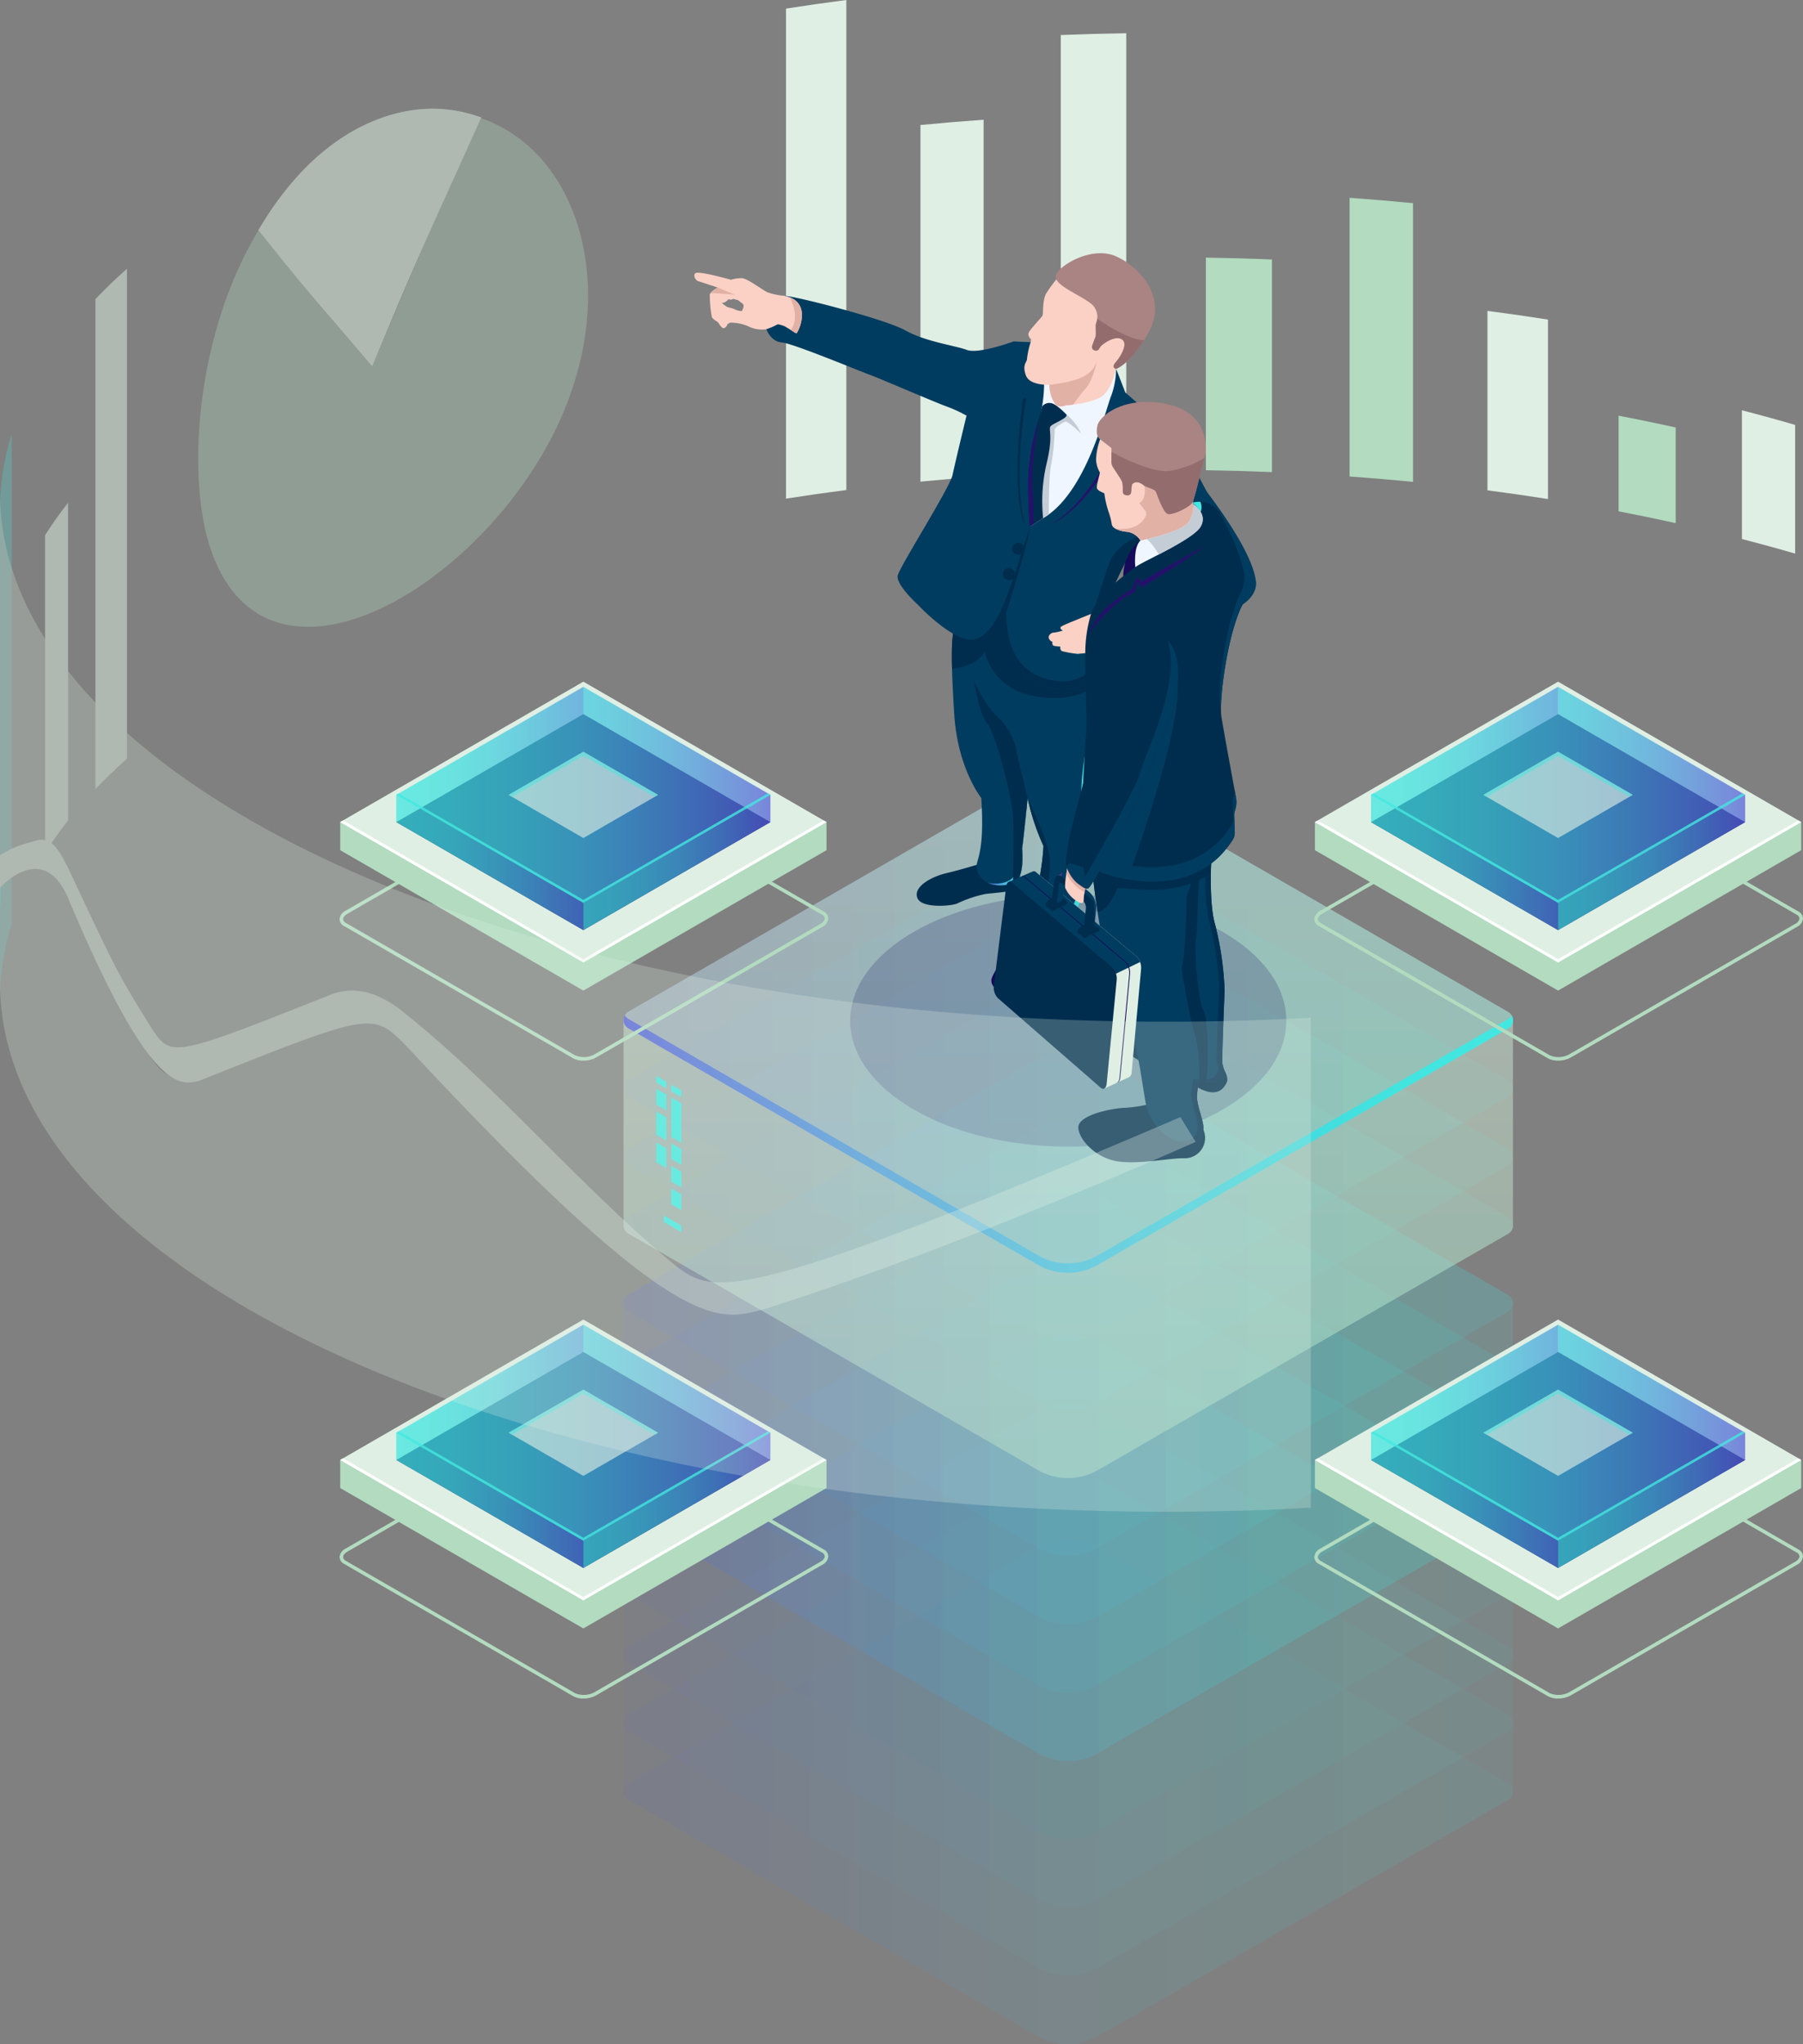 <svg xmlns="http://www.w3.org/2000/svg" xmlns:xlink="http://www.w3.org/1999/xlink" width="432" height="489.764" viewBox="0 0 432 489.764"><rect x="0" y="0" width="432" height="489.764" fill="#808080" stroke="none"/><defs><style>.a,.ad,.ai{fill:#e0efe4;}.ag,.b,.z{fill:#b2dbbf;}.ac,.ae,.c,.g{opacity:0.5;}.d,.f{opacity:0.11;}.e,.f{fill:url(#a);}.g{fill:url(#o);}.ae,.af,.ah,.h{fill:#42e8e0;}.i{fill:#180d5b;opacity:0.2;}.j{fill:#160a5b;}.k{fill:#002d4e;}.l{fill:#003c5f;}.m{fill:url(#r);}.n{fill:#fcd1c5;}.o{fill:#f0f6ff;}.p{fill:#aa8383;}.q{fill:#c4ccd6;}.r{fill:#24126a;}.s{fill:#e2b1a6;}.t{fill:#4846a5;}.u{fill:#1b2b3a;}.v{fill:#936d6d;}.w{fill:#002f51;}.x{fill:url(#t);}.y{fill:#453c9e;}.z{mix-blend-mode:lighten;isolation:isolate;}.aa{fill:#fff;}.ab{fill:#0f054c;}.ac{fill:url(#u);}.ad{opacity:0.62;}.af{opacity:0.8;}.ag{opacity:0.64;}.ah,.ai{opacity:0.502;}</style><linearGradient id="a" y1="0.5" x2="1" y2="0.5" gradientUnits="objectBoundingBox"><stop offset="0" stop-color="#5761d7"/><stop offset="0.073" stop-color="#5471d8"/><stop offset="0.279" stop-color="#4d9bda"/><stop offset="0.48" stop-color="#48bddd"/><stop offset="0.672" stop-color="#44d4de"/><stop offset="0.849" stop-color="#42e3df"/><stop offset="1" stop-color="#42e8e0"/></linearGradient><linearGradient id="o" x1="0.5" x2="0.5" y2="1" gradientUnits="objectBoundingBox"><stop offset="0" stop-color="#e0efe4"/><stop offset="1" stop-color="#b2dbbf"/></linearGradient><linearGradient id="r" x1="0" y1="0.5" x2="1" y2="0.5" xlink:href="#a"/><linearGradient id="t" x1="-1.173" y1="38.609" x2="-0.216" y2="38.609" xlink:href="#a"/><linearGradient id="u" y1="0.5" x2="1" y2="0.5" gradientUnits="objectBoundingBox"><stop offset="0" stop-color="#42e8e0"/><stop offset="0.151" stop-color="#42e3df"/><stop offset="0.328" stop-color="#44d4de"/><stop offset="0.52" stop-color="#48bddd"/><stop offset="0.721" stop-color="#4d9bda"/><stop offset="0.927" stop-color="#5471d8"/><stop offset="1" stop-color="#5761d7"/></linearGradient></defs><g transform="translate(-274.63 -109.065)"><g transform="translate(462.957 109.065)"><path class="a" d="M526.34,168.349q6.489,1.676,12.754,3.507v30.831q-6.263-1.828-12.754-3.507V168.349Z" transform="translate(-297.303 -70.049)"/><path class="b" d="M508.517,169.127q6.942,1.331,13.685,2.82v22.92q-6.743-1.492-13.685-2.822V169.127Z" transform="translate(-309.032 -69.537)"/><path class="a" d="M489.571,153.986q7.335.955,14.5,2.083v42.995q-7.163-1.129-14.5-2.083V153.986Z" transform="translate(-321.501 -79.502)"/><path class="b" d="M469.65,137.645q7.675.55,15.2,1.29v66.771q-7.529-.739-15.2-1.292V137.645Z" transform="translate(-334.611 -90.256)"/><path class="b" d="M448.881,146.289q7.976.122,15.833.446v50.941q-7.854-.321-15.833-.446V146.289Z" transform="translate(-348.28 -84.567)"/><path class="a" d="M427.914,114.3q7.787-.316,15.689-.434V218.561q-7.9.117-15.689.434V114.3Z" transform="translate(-362.079 -105.904)"/><path class="a" d="M407.636,127.637q7.494-.729,15.129-1.273V211.8q-7.633.545-15.129,1.273V127.637Z" transform="translate(-375.424 -97.68)"/><path class="a" d="M388.209,111.128q7.143-1.117,14.457-2.063v117.4q-7.312.945-14.457,2.063v-117.4Z" transform="translate(-388.209 -109.065)"/></g><g transform="translate(355.995 169.739)"><g transform="translate(68.033 123.475)"><g class="c" transform="translate(0 135.636)"><g class="d" transform="translate(0.002 49.181)"><path class="e" d="M479.522,333.774a16.343,16.343,0,0,0-16.327-.007l-97.313,56.054a2.3,2.3,0,0,0,0,3.979l98.124,56.653a14.411,14.411,0,0,0,14.409,0l98.275-56.6a2.3,2.3,0,0,0,0-3.98Z" transform="translate(-364.732 -331.586)"/></g><g class="d" transform="translate(0.002 32.788)"><path class="e" d="M479.522,323.889a16.34,16.34,0,0,0-16.327-.008l-97.313,56.054a2.3,2.3,0,0,0,0,3.979l98.124,56.653a14.411,14.411,0,0,0,14.409,0l98.275-56.6a2.3,2.3,0,0,0,0-3.98Z" transform="translate(-364.732 -321.699)"/></g><g class="d" transform="translate(0.002 16.394)"><path class="e" d="M479.522,314a16.339,16.339,0,0,0-16.327-.008l-97.313,56.054a2.3,2.3,0,0,0,0,3.979l98.124,56.653a14.412,14.412,0,0,0,14.409,0l98.275-56.6a2.3,2.3,0,0,0,0-3.981Z" transform="translate(-364.732 -311.812)"/></g><g class="d" transform="translate(0.002)"><path class="e" d="M479.522,304.115a16.339,16.339,0,0,0-16.327-.008l-97.313,56.054a2.3,2.3,0,0,0,0,3.981l98.124,56.651a14.411,14.411,0,0,0,14.409,0l98.275-56.6a2.3,2.3,0,0,0,0-3.981Z" transform="translate(-364.732 -301.925)"/></g><path class="f" d="M576.689,360.214l-97.167-56.1a16.339,16.339,0,0,0-16.327-.008l-97.313,56.054a2.276,2.276,0,0,0-1.151,1.99v49.181a2.274,2.274,0,0,0,1.151,1.99l98.124,56.653a14.412,14.412,0,0,0,14.409,0l98.275-56.6a2.274,2.274,0,0,0,1.149-1.99v-49.18h0A2.278,2.278,0,0,0,576.689,360.214Z" transform="translate(-364.731 -301.925)"/></g><g transform="translate(0 67.818)"><g class="d" transform="translate(0.002 49.18)"><path class="e" d="M479.522,292.875a16.339,16.339,0,0,0-16.327-.008l-97.313,56.054a2.3,2.3,0,0,0,0,3.981l98.124,56.651a14.4,14.4,0,0,0,14.409,0l98.275-56.6a2.3,2.3,0,0,0,0-3.981Z" transform="translate(-364.732 -290.685)"/></g><g class="d" transform="translate(0.002 32.787)"><path class="e" d="M479.522,282.988a16.343,16.343,0,0,0-16.327-.008l-97.313,56.054a2.3,2.3,0,0,0,0,3.981l98.124,56.651a14.4,14.4,0,0,0,14.409,0l98.275-56.6a2.3,2.3,0,0,0,0-3.979Z" transform="translate(-364.732 -280.799)"/></g><g class="d" transform="translate(0.002 16.394)"><path class="e" d="M479.522,273.1a16.344,16.344,0,0,0-16.327-.007l-97.313,56.054a2.3,2.3,0,0,0,0,3.98l98.124,56.653a14.412,14.412,0,0,0,14.409,0l98.275-56.6a2.3,2.3,0,0,0,0-3.98Z" transform="translate(-364.732 -270.912)"/></g><g class="d" transform="translate(0.002)"><path class="e" d="M479.522,263.214a16.344,16.344,0,0,0-16.327-.007l-97.313,56.054a2.3,2.3,0,0,0,0,3.979l98.124,56.653a14.412,14.412,0,0,0,14.409,0l98.275-56.6a2.3,2.3,0,0,0,0-3.98Z" transform="translate(-364.732 -261.025)"/></g><path class="f" d="M576.689,319.314l-97.167-56.1a16.344,16.344,0,0,0-16.327-.007l-97.313,56.054a2.272,2.272,0,0,0-1.151,1.99v49.18a2.277,2.277,0,0,0,1.151,1.991l98.124,56.651a14.4,14.4,0,0,0,14.409,0l98.275-56.6a2.278,2.278,0,0,0,1.149-1.99V321.3h0A2.274,2.274,0,0,0,576.689,319.314Z" transform="translate(-364.731 -261.025)"/></g><g class="d" transform="translate(0.002 49.181)"><path class="e" d="M479.522,251.975a16.339,16.339,0,0,0-16.327-.008l-97.313,56.054a2.3,2.3,0,0,0,0,3.979l98.124,56.653a14.412,14.412,0,0,0,14.409,0l98.275-56.6a2.3,2.3,0,0,0,0-3.979Z" transform="translate(-364.732 -249.785)"/></g><g class="d" transform="translate(0.002 32.788)"><path class="e" d="M479.522,242.088a16.34,16.34,0,0,0-16.327-.008l-97.313,56.054a2.3,2.3,0,0,0,0,3.98l98.124,56.653a14.412,14.412,0,0,0,14.409,0l98.275-56.6a2.3,2.3,0,0,0,0-3.98Z" transform="translate(-364.732 -239.898)"/></g><g class="d" transform="translate(0.002 16.394)"><path class="e" d="M479.522,232.2a16.34,16.34,0,0,0-16.327-.008l-97.313,56.054a2.3,2.3,0,0,0,0,3.979l98.124,56.653a14.4,14.4,0,0,0,14.409,0l98.275-56.6a2.3,2.3,0,0,0,0-3.981Z" transform="translate(-364.732 -230.011)"/></g><g class="d" transform="translate(0.002)"><path class="e" d="M479.522,222.314a16.34,16.34,0,0,0-16.327-.008L365.881,278.36a2.3,2.3,0,0,0,0,3.981l98.124,56.651a14.4,14.4,0,0,0,14.409,0l98.275-56.6a2.3,2.3,0,0,0,0-3.981Z" transform="translate(-364.732 -220.124)"/></g><path class="g" d="M576.689,278.413l-97.167-56.1a16.34,16.34,0,0,0-16.327-.008L365.882,278.36a2.277,2.277,0,0,0-1.151,1.991v49.18a2.274,2.274,0,0,0,1.151,1.99l98.124,56.653a14.412,14.412,0,0,0,14.409,0l98.275-56.6a2.274,2.274,0,0,0,1.149-1.99V280.4h0A2.279,2.279,0,0,0,576.689,278.413Z" transform="translate(-364.731 -220.124)"/><g class="d" transform="translate(0.002)"><path class="e" d="M479.522,222.314a16.34,16.34,0,0,0-16.327-.008L365.881,278.36a2.3,2.3,0,0,0,0,3.981l98.124,56.651a14.4,14.4,0,0,0,14.409,0l98.275-56.6a2.3,2.3,0,0,0,0-3.981Z" transform="translate(-364.732 -220.124)"/></g><path class="e" d="M576.689,256.674l-98.275,56.6a14.412,14.412,0,0,1-14.409,0l-98.126-56.653a2.3,2.3,0,0,1-.852-.857,2.3,2.3,0,0,0,.852,3.122L464,315.537a14.4,14.4,0,0,0,14.409,0l98.275-56.6a2.3,2.3,0,0,0,.852-3.122A2.259,2.259,0,0,1,576.689,256.674Z" transform="translate(-364.73 -196.669)"/><g transform="translate(7.836 73.625)"><path class="h" d="M371.632,267.4l2.418,1.4v-1.62l-2.418-1.4Z" transform="translate(-368.025 -263.701)"/><path class="h" d="M371.632,277.134l2.418,1.4v-9.484l-2.418-1.4Z" transform="translate(-368.025 -262.471)"/><path class="h" d="M371.632,278.026l2.418,1.4v-3.765l-2.418-1.4Z" transform="translate(-368.025 -258.121)"/><path class="h" d="M371.632,281.3l2.418,1.4v-3.765l-2.418-1.4Z" transform="translate(-368.025 -255.965)"/><path class="h" d="M369.457,270.16l2.419,1.4v-3.765l-2.419-1.4Z" transform="translate(-369.457 -263.298)"/><path class="h" d="M369.457,275.2l2.419,1.4v-5.528l-2.419-1.4Z" transform="translate(-369.457 -261.141)"/><path class="h" d="M369.457,278.883l2.419,1.4v-4.742l-2.419-1.4Z" transform="translate(-369.457 -258.2)"/><path class="h" d="M371.632,284.579l2.418,1.4v-3.765l-2.418-1.4Z" transform="translate(-368.025 -253.808)"/><path class="h" d="M369.457,266.147l2.419,1.4v-1.62l-2.419-1.4Z" transform="translate(-369.457 -264.527)"/><path class="h" d="M370.545,286.261l4.221,2.437v-1.573l-4.221-2.437Z" transform="translate(-368.741 -251.259)"/></g></g><ellipse class="i" cx="52.245" cy="30.164" rx="52.245" ry="30.164" transform="translate(122.342 153.711)"/><g transform="translate(85.002)"><path class="j" d="M436.575,241.56l.1.469.143-.313s.713,2.434.1,3.648a28.894,28.894,0,0,1-2.809,4.419c-1.292,1.7-3.359,5.236-3.9,5.916a13.335,13.335,0,0,1-7.644,3.726c-3.945.41-4.951-1.849-4.624-3.073s2.449-4.462,4.76-7.1a35.3,35.3,0,0,0,4.081-6.039Z" transform="translate(-346.72 -82.542)"/><path class="k" d="M431.819,235.934a18.168,18.168,0,0,1-.143,3.572c-.265,1.04-6.059,1.366-8.12,1.632a29.772,29.772,0,0,0-6.773,2.285c-1.123.551-8.65,1.346-9.569-1.428s3.776-5.1,6.957-5.835,8.385-2.326,8.385-2.326Z" transform="translate(-353.818 -87.627)"/><path class="l" d="M448.577,212.822a70.866,70.866,0,0,1-2.162,16.893,66.434,66.434,0,0,0-2.081,16.647s2.474,11.086.3,18.647-4.026,9.685-4.026,9.685-4.353,5.767-10.065.6c0,0,3.21-10.391,3.591-18.662a55.988,55.988,0,0,1-3.809-11.5s-.816,8.616-1.306,12.1c0,0,.491,5.115-.871,7.181s-7.508,2.666-9.466-.924,1.633-1.834.544-18.354c0,0-5.657-7.054-6.473-20.03s-.734-18.117,0-20.645,13.273-11.643,13.273-11.643l7.074,9.032Z" transform="translate(-350.48 -114.622)"/><g transform="translate(70.305 78.193)"><path class="m" d="M426.592,227.733a35.686,35.686,0,0,1-.872-3.615s-.816,8.616-1.307,12.1c0,0,.491,5.115-.871,7.181-.874,1.331-3.729,2.044-6.176,1.434,2.62,1.257,6.341.534,7.362-1.02,1.361-2.066.871-7.181.871-7.181C425.9,234.524,426.31,230.551,426.592,227.733Z" transform="translate(-417.366 -172.214)"/><path class="e" d="M443.295,212.822l-15.479-10.977-7.072-9.03s-.2.144-.547.4l6.433,8.214,15.478,10.977a70.866,70.866,0,0,1-2.162,16.893,66.436,66.436,0,0,0-2.081,16.647s2.476,11.086.3,18.647-4.026,9.685-4.026,9.685-2.675,3.514-6.574,2.567c4.537,2.1,7.76-2.152,7.76-2.152s1.851-2.122,4.026-9.685-.3-18.647-.3-18.647a66.434,66.434,0,0,1,2.081-16.647A70.866,70.866,0,0,0,443.295,212.822Z" transform="translate(-415.503 -192.815)"/></g><path class="k" d="M418.56,217.633c-2.041-2.447-3.187-10.119-3.187-10.119s3.187,6.448,5.472,8.324a15.492,15.492,0,0,1,4.651,8.08c.408,2.447,2.721,11.542,2.721,11.542s-.816,8.616-1.307,12.1c0,0,.491,5.115-.87,7.181a3.177,3.177,0,0,1-1.34,1.046c0-.1.345-11.4,0-16.2C424.353,234.772,420.6,220.083,418.56,217.633Z" transform="translate(-348.372 -104.948)"/><path class="l" d="M451.438,173.32s5.4,10.564,5.948,11.38,10.663,13.709,11.643,21.163c0,0,.761,2.883-2.721,5.44s-21.055,13.711-22.143,13.873-7.453-2.938-7.725-9.9c0,0,13.764-6.42,16.757-9.63,0,0-5.359-9-7.984-11.657a6.121,6.121,0,0,1-1.255-3.326,18.108,18.108,0,0,1,5.875-15.878Z" transform="translate(-334.508 -127.452)"/><path class="l" d="M444.624,162.731s-8.365,3.1-11.22,2.04-9.876-1.958-14.689-4.651-25.843-8.12-28.957-8.31c0,0-.055.123.463.34a3.92,3.92,0,0,1,3.263,2.857,7.764,7.764,0,0,1-1.06,5.59c-.355.2-.559-.667-2.572-1.59a7.834,7.834,0,0,0-3.25-.871l-.761.965-.463.706s.992,2.966,3.686,3.17,19.993,7.427,21.081,7.752,15.614,6.589,18.334,7.566a31.753,31.753,0,0,1,4.842,2.227s8.488-5.658,8.76-5.658S444.624,162.731,444.624,162.731Z" transform="translate(-368.112 -141.609)"/><path class="n" d="M375.84,150.485c.355.081,4.734,1.55,4.734,1.55s-1.741.9-1.905,1.686a27.244,27.244,0,0,0,.517,5.5,6.245,6.245,0,0,0,1.333,1.033c.272.164.952,1.688,1.579,1.5a1.438,1.438,0,0,0,.816-.98s.489-.245.638-.34a11.008,11.008,0,0,1,4.313.857,7.088,7.088,0,0,0,4.366.72,19,19,0,0,0,2.706-1.182,6.762,6.762,0,0,1,1.673.476c.6.313,2.5,1.592,2.787,1.7s4.19-7.548-2.787-8.99a17.02,17.02,0,0,1-4.149-.857c-1.252-.6-4.787-3.318-6.094-3.373a8.609,8.609,0,0,0-2.638.381s-7.889-2.258-8.541-1.55S375.487,150.4,375.84,150.485Zm5.709,5.25a2.179,2.179,0,0,0,1.592-.955,1.077,1.077,0,0,0,1.214-.093c0,.143,1.081.348,1.081.348s.491.408,1.1.856-.2,1.776-.2,1.776a4,4,0,0,1-1.867-.521,11.193,11.193,0,0,0-1.5-.4A9.109,9.109,0,0,1,381.549,155.734Z" transform="translate(-374.965 -143.806)"/><path class="k" d="M412.752,204.458c.735-2.53,13.273-11.643,13.273-11.643l3.513,4.485,3.016,11.728,16.017,4.984v0c0,.013-.851,8.015-13.895,7.092S420.1,210.061,420.1,210.061s-1.449,3.324-7.878,4.192C412.07,208.89,412.271,206.115,412.752,204.458Z" transform="translate(-350.48 -114.622)"/><path class="l" d="M456.7,164.979l2.2,5.659s10.617,9.186,13.665,12.5c0,0-5.246,10.06-6.225,20.668a66.33,66.33,0,0,0-6.326,5.78c-1.467,1.824-5.182,10.255-6.364,13.031s2.121,11.139,2.121,11.139S451.26,242.1,444,241.826s-12.214-4.706-13.139-12.6-.653-9.03-.653-9.03-3.265,9.683-8.216,9.683-12.811-8.4-12.811-8.4-5.306-4.815-4.815-6.992,12.486-21,13.139-24.1,3.344-14.2,3.344-14.2l11.3-17.79,6.893.327Z" transform="translate(-355.639 -137.274)"/><g transform="translate(75.102 90.934)"><path class="k" d="M433.214,212.126c-6.949-.262-11.739-4.367-12.955-11.627.038.332.075.663.118,1.023.925,7.889,5.875,12.323,13.139,12.6s11.778-8.065,11.778-8.065-.24-.612-.565-1.545C443.68,206.216,439.47,212.359,433.214,212.126Z" transform="translate(-420.259 -200.499)"/></g><path class="o" d="M444.1,162.366a19.536,19.536,0,0,1-1.278,6.719c-1.333,3.346-5.686,22.2-15.56,28.644l-3.8,2.408v-12s.068-7.385,1.756-12.063a34.7,34.7,0,0,0,1.632-10.391s2.767-.763,2.771-.708S444.1,162.366,444.1,162.366Z" transform="translate(-343.043 -134.661)"/><path class="n" d="M432.475,181.252s-1.756.713-2.51-.429a8.356,8.356,0,0,1-1.326-4.508s-4.671.232-5.6-2.217.081-3.087.231-3.848a19.269,19.269,0,0,1,.912-4.217l.068-.625s-.952-.817-.517-1.673,2.988-3.523,3.248-3.971-.065-3.756.929-5.4a39.958,39.958,0,0,1,2.91-3.931s9.955-7.767,17.79,0-3.971,22.061-3.971,22.061-.945,4.618-3.23,6.453S432.475,181.252,432.475,181.252Z" transform="translate(-343.579 -144.787)"/><path class="p" d="M436.774,163.21a2.465,2.465,0,0,1,.124-.844,4.119,4.119,0,0,0-1.6-4.89c-2.991-2.175-8.269-4.134-8.107-6.311s8.488-7.563,14.635-4.678,11.915,10.173,7.727,17.9-7.889,8.977-7.889,8.977-1.252-.259-.129-1.544,3.162-4.528,1.469-5.55-4.631,1.184-5.019,1.673a6.2,6.2,0,0,0-.433.648.827.827,0,0,1-1.061.332l-.144-.066a.826.826,0,0,1-.426-1.033l.736-2a2.557,2.557,0,0,0,.156-.934Z" transform="translate(-340.599 -145.657)"/><path class="q" d="M431.363,168.961a11.813,11.813,0,0,1,3.523,4.6s-2.368-2.449-3.713-2.938c0,0-2.612,1.224-2.612,2.041a53.97,53.97,0,0,1-.857,8.342c-.612,2.633-.541,11.882-.541,11.882l-1.651,1.091-.788-4.056.3-8.65,1.535-7.876s.285-2.978.408-3.142S431.363,168.961,431.363,168.961Z" transform="translate(-342.217 -130.321)"/><path class="k" d="M432.374,170.053s-2.529-2.693-3.807-2.747a2.145,2.145,0,0,0-1.99.793c-.025.156-1.227,4.369-1.227,4.369a52.747,52.747,0,0,0-2.142,15.921c.244,8.567.448,8.5.448,8.5l3.137-1.99a39.449,39.449,0,0,1,.862-13.228c1.714-7.1.2-8.161,1.02-8.9S432.769,170.923,432.374,170.053Z" transform="translate(-343.227 -131.412)"/><path class="k" d="M441.364,191.565c-1.467,1.824-5.1,10.244-6.288,13.018a4.335,4.335,0,0,0-.33,1.739l-.481.313-1.588-1.55s1.424-5.142,3.709-11.507,11.3-7.793,11.3-7.793A66.324,66.324,0,0,0,441.364,191.565Z" transform="translate(-336.984 -119.248)"/><path class="n" d="M443.2,200.439s-2.585-3.754-3.4-4.245c0,0,.191,1.061-1.278,1.714s-9.153,3.631-9.418,3.978.02.776.509.879a10.347,10.347,0,0,1-2.243.529c-.653-.013-1.524.816-1.088,1.524s.8.653.8.653-.191.789.285.965a7.242,7.242,0,0,0,1.618.2s-.23.789.408,1.1a24.073,24.073,0,0,0,3.754.652s2.434-.257,3.129-.27,3.862.761,5.208.57a40.782,40.782,0,0,0,6.243-2.033C448.18,206.4,443.2,200.439,443.2,200.439Z" transform="translate(-341.27 -112.398)"/><path class="r" d="M444.732,166.886l-.325,5.059-2.734.857,1.836,1.511s-7.412,16.851-16.878,22.182c0,0,9.03-3.21,17.573-22.033,0,0-.9-1.061-1.171-1.36l1.905-.844Z" transform="translate(-340.964 -131.686)"/><path class="k" d="M423.8,166.566s-3.358,17.191-.5,30.14c0,0-3.441-6.228-.33-30.14Z" transform="translate(-344.227 -131.897)"/><path class="s" d="M377.308,151.937a6.009,6.009,0,0,1,1.724-1.317s3.577,1.456,4.188,1.741C383.221,152.361,379.551,151.976,377.308,151.937Z" transform="translate(-373.423 -142.391)"/><path class="s" d="M390.321,160.658c-.146-.055-.716-.418-1.32-.8h0c2.374-3.2-.235-7.816-.244-7.833C394.017,154.072,390.589,160.761,390.321,160.658Z" transform="translate(-365.889 -141.467)"/><path class="s" d="M441.419,205.076a44.97,44.97,0,0,1-4.7,1.655s-1.186-4.648-.917-6.2.917-1.925.917-1.925l.174.25S441.866,204.811,441.419,205.076Z" transform="translate(-334.956 -110.813)"/><path class="t" d="M436.509,198.623a5.422,5.422,0,0,0,1.02,4.767c1.816,2.081,2.02,2.346,2.02,2.346h2.081a22.777,22.777,0,0,0,.919-3.368C442.385,202.287,436.509,198.623,436.509,198.623Z" transform="translate(-334.577 -110.799)"/><path class="r" d="M425.737,169.6h0s-2,11.789-1.55,16.114a75.415,75.415,0,0,1,.285,9l-.632.551-.184.116s-.2.068-.448-8.5a52.747,52.747,0,0,1,2.142-15.921S425.521,170.354,425.737,169.6Z" transform="translate(-343.227 -129.903)"/><g transform="translate(79.845 130.512)"><path class="k" d="M425.132,255.832a9.879,9.879,0,0,1-1.8-1.3s3.21-10.391,3.591-18.662a55.988,55.988,0,0,1-3.809-11.5c.27,1.076,3.563,6.9,5.051,12.859S425.132,255.832,425.132,255.832Z" transform="translate(-423.119 -224.368)"/></g><g transform="translate(85.026 25.775)"><path class="s" d="M433.139,161.23l0-.028Z" transform="translate(-421.706 -161.202)"/><path class="s" d="M437.677,161.219c-.058.293-.914,4.49-2.6,6.458-1.754,2.04-3.107,4.008-3.107,4.008-1.093.141-1.85.2-1.85.2s-1.756.713-2.51-.429a8.356,8.356,0,0,1-1.327-4.508s6.3-.652,8.712-2.325A6.031,6.031,0,0,0,437.677,161.219Z" transform="translate(-426.244 -161.191)"/></g><path class="u" d="M434.731,196.362s-.338.715-.4.771-.149-.549-.149-.549.282-.584.3-.584S434.731,196.362,434.731,196.362Z" transform="translate(-335.994 -112.525)"/><path class="k" d="M425.8,185.145s-4.4,14.048-5.861,17.452l.086,3.378S425.622,188.533,425.8,185.145Z" transform="translate(-345.369 -119.67)"/><path class="k" d="M420.938,188.612a1.443,1.443,0,1,0,1.827-1.065A1.5,1.5,0,0,0,420.938,188.612Z" transform="translate(-344.758 -118.127)"/><path class="k" d="M419.592,192.266a1.443,1.443,0,1,0,1.829-1.065A1.5,1.5,0,0,0,419.592,192.266Z" transform="translate(-345.643 -115.722)"/><path class="v" d="M433.207,159.607a2.558,2.558,0,0,0,.156-.934l-.035-1.681a2.465,2.465,0,0,1,.124-.844,4.717,4.717,0,0,0,.229-1.045s6.848,4.986,11.189,5.183c-3.656,5.842-6.656,6.858-6.656,6.858s-1.252-.259-.129-1.544,3.162-4.528,1.469-5.55-4.631,1.184-5.019,1.673a6.207,6.207,0,0,0-.433.648.827.827,0,0,1-1.061.332l-.144-.066a.826.826,0,0,1-.426-1.033Z" transform="translate(-337.153 -139.44)"/></g><g transform="translate(156.728 35.615)"><g transform="translate(17.315)"><path class="k" d="M447.464,268.614a35.1,35.1,0,0,1-6.084.88c-2.995.118-11.133,1.749-10.93,4.787s4.457,7.433,9.784,8.082,12.19-.885,15.673-.791a4.876,4.876,0,0,0,4.5-6.86C459.053,271.333,447.464,268.614,447.464,268.614Z" transform="translate(-427.492 -100.352)"/><path class="k" d="M461.719,268.248s1.141,1.837.582,2.961-2.051,3.931-6.924,1.217c-4.848-2.7-14.212-6.561-14.212-6.561s-5.367-2.855-5.074-6.226c.292-3.348,5.231-2.849,5.231-2.849Z" transform="translate(-423.785 -108.151)"/><path class="l" d="M432.471,236.369s2.069,21.885,6.467,30.181c4.47,8.43,5.7,23.872,6.636,26.82.939,2.965,3.834,7.224,8.4,8.128s5.318-2.2,5.09-4.066-1.491-4.867-1.507-6.885a21.247,21.247,0,0,1,.521-3.873s5.228,1.54,6.022-2.51a11.479,11.479,0,0,1-.492-1.782c-.071-.6.446-15.253.572-17.029a74.954,74.954,0,0,0-2.28-16.067c-1.439-4.678-.962-14.631-.962-14.631l-14.88-2.076Z" transform="translate(-426.16 -124.067)"/><path class="w" d="M454.069,248.535c-1.439-4.678-.962-14.631-.962-14.631l-1.3-.182c-.058,1.38-.365,10.116.952,14.414a74.974,74.974,0,0,1,2.258,16.055c-.129,1.773-.663,16.414-.6,17.016a11.529,11.529,0,0,0,.491,1.779c-.8,4.047-6.022,2.509-6.022,2.509a21.284,21.284,0,0,0-.526,3.87c.015,2.016,1.277,5.021,1.5,6.878s-.526,4.969-5.094,4.064c-.143-.028-.269-.088-.408-.121a9.077,9.077,0,0,0,1.782.562c4.57.905,5.314-2.2,5.09-4.066s-1.492-4.867-1.509-6.884a23.883,23.883,0,0,1,.524-4.056s5.225,1.723,6.019-2.328a11.471,11.471,0,0,1-.492-1.783c-.071-.6.446-15.253.574-17.029A75.085,75.085,0,0,0,454.069,248.535Z" transform="translate(-418.335 -123.316)"/><path class="k" d="M448.03,235.257a16.847,16.847,0,0,1-1.484,6.288s.028,11.632-1.167,17.523c0,0,1.927,11.827,3.141,15.555,1.222,3.752,1.058,11.068,1.058,11.068a5.118,5.118,0,0,0,1.448.252c.854.03.914-14.459-.4-17.016s-2.29-13.837-1.8-17.279c.489-3.419.322-13.207.968-14.935a2.185,2.185,0,0,0-.811-2.636Z" transform="translate(-417.665 -123.082)"/><path class="j" d="M441.057,187.174a10.7,10.7,0,0,0-4.106,8.528l3.213-.691S439.209,189.031,441.057,187.174Z" transform="translate(-423.217 -153.949)"/><path class="k" d="M445.681,241.009c9.866.3,15.188-4.069,15.188-4.069.02-1.383.063-2.285.063-2.285l-14.88-2.076-13.582,3.79s.408,4.316,1.249,9.841c2.419.262,4.8-5.681,4.8-5.681l6.767.429S435.824,240.707,445.681,241.009Z" transform="translate(-426.16 -124.067)"/><path class="k" d="M435.271,270.278s21.448,8.755,31.814-7.851a2.9,2.9,0,0,0,.413-1.632l-.131-3.872a4.047,4.047,0,0,1,.207-1.434h0a6.175,6.175,0,0,0,.214-3.091c-.8-4.324-2.978-16.084-3.487-19.349-.622-3.978,1.487-19.909,5.046-26.807,3.507-6.8-5.5-22.093-5.5-22.093a5.842,5.842,0,0,0-6.535-2.346s4.127,2.887,1.869,5.933c-2.273,3.067-9.053,5.517-9.053,5.517s-12.535,6.5-16.827,14.419a33.064,33.064,0,0,0-1.605,9.322c-.133,5.264.449,17.9.23,19.654s-.887,13.8-.816,14.363S435.271,270.278,435.271,270.278Z" transform="translate(-427.059 -157.651)"/><g transform="translate(4.047 23.93)"><path class="x" d="M448.929,184a3.1,3.1,0,0,0-.076-2.427,6.194,6.194,0,0,0-1.942.219A7.723,7.723,0,0,1,448.929,184Z" transform="translate(-420.704 -181.568)"/><path class="l" d="M440.118,255.56s12.63-34.1,12.03-46.482c-.585-12.071-18.437,24.454-18.437,24.454l-.093,20.239A38.437,38.437,0,0,0,440.118,255.56Z" transform="translate(-429.452 -165.074)"/><path class="l" d="M467.223,225.347a4,4,0,0,0-.207,1.426l.129,3.845a2.887,2.887,0,0,1-.411,1.622c-10.338,16.492-31.71,7.8-31.71,7.8s-2.94-13.416-3.86-17.76c-.046,1.061-.07,1.8-.053,1.928.07.564,4.16,19.267,4.16,19.267s21.448,8.755,31.814-7.851a2.9,2.9,0,0,0,.413-1.632l-.131-3.872a4.041,4.041,0,0,1,.207-1.434,6.155,6.155,0,0,0,.212-3.091L467.493,224A5.97,5.97,0,0,1,467.223,225.347Z" transform="translate(-431.106 -154.776)"/><path class="l" d="M456.007,196.3c-3.548,6.855-5.657,22.681-5.039,26.634.056.365.136.846.23,1.4-.017-5.707,1.991-18.9,5.148-25.016.983-1.907.958-4.5.443-7.233A8.713,8.713,0,0,1,456.007,196.3Z" transform="translate(-418.105 -174.65)"/></g><path class="k" d="M436.563,219.79a55.41,55.41,0,0,0,.756-8.365c.055-4.85,1.418-12.9,10.2-11.5,12.406,1.976,7.1,19.355,5.737,22.39-1.368,3.056-6.8,16.822-7.082,17.6-.269.735-8.846,17.919-11.91,22.04a.754.754,0,0,1-1.118.141c-1.242-1.056-4.034-3.578-4.4-5.172-.468-2.051,1.323-9.488,1.323-9.488s4.833-18.576,5.24-19.441C435.611,227.351,435.821,224.3,436.563,219.79Z" transform="translate(-428.665 -145.663)"/><path class="n" d="M443.862,200.232a4.374,4.374,0,0,0-3.262-2.474c-2.277-.23-3.567-.862-3.8-1.706a15.97,15.97,0,0,0-.791-3.114,23.216,23.216,0,0,1-1.007-4.4c.008-.075-1.719-.6-1.8-1.356s.813-3.475.715-3.684a6.817,6.817,0,0,1-.9-3.169,15.945,15.945,0,0,1,.983-4.749c.688-1.582,5.51-11.2,18.055-6.246,12.686,5.011,3.038,15.653,4.291,22.552,0,0,1.129,1.453-.939,3.921S447.322,198.826,443.862,200.232Z" transform="translate(-425.81 -166.616)"/><path class="s" d="M453.621,188.752c2.068-2.469.938-3.921.938-3.921a9.536,9.536,0,0,1,.027-3.074l-4.966.948s-7.331-6.521-6.81-3.029c.524,3.519-1.255,4.124-1.255,4.124l1.5,1.915c.386.492.158,1.07-.158,1.61-2.091,3.6-7.173,2.517-7.185,2.519a7.226,7.226,0,0,0,3.1.861,4.375,4.375,0,0,1,3.262,2.474C445.538,191.771,451.543,191.234,453.621,188.752Z" transform="translate(-424.025 -159.561)"/><g transform="translate(7.378)"><path class="p" d="M433.384,172.442s-.879,2.573.541,3.658,2.711,2.109,2.711,2.109l-.007,3.265a2.417,2.417,0,0,0,.39,1.325l1.789,2.757a3.356,3.356,0,0,1,.536,1.8l.008,1.335a.767.767,0,0,0,.672.764l.471.051a.758.758,0,0,0,.831-.685l.2-1.854s.938-1.491,3,.285l1.85.759a2,2,0,0,1,1.118,1.171c.519,1.426,1.63,4.245,2.459,4.714,1.123.632,5.462-1.612,6.042-2.6s2.043-7.606,2.95-10.76c.9-3.132.371-10.884-8.975-12.862C440.658,165.7,434.667,169.638,433.384,172.442Z" transform="translate(-433.115 -167.136)"/><path class="v" d="M454.6,186.549c.579-.99,2.043-7.606,2.95-10.759a22.9,22.9,0,0,1-8.306,3.124c-4.7.716-14-4.575-14-4.575l0,2.394a2.417,2.417,0,0,0,.39,1.325l1.789,2.757a3.356,3.356,0,0,1,.536,1.8l.008,1.335a.767.767,0,0,0,.672.764l.471.051a.758.758,0,0,0,.831-.685l.2-1.854s.939-1.491,3,.285l2.678,1.1s1.63,4.911,2.749,5.545S454.015,187.543,454.6,186.549Z" transform="translate(-431.72 -162.396)"/></g><path class="o" d="M452.54,181.893s3.633,2.238,1.822,5.414c-1.824,3.2-15,8.874-15.649,9.715,0,0-.519-4.764,1.227-6.372,0,0,10.086-1.967,11.653-4.542S452.54,181.893,452.54,181.893Z" transform="translate(-422.1 -157.425)"/><path class="q" d="M451.419,181.893s.61,1.653-.947,4.215c-1.186,1.948-7.246,3.547-10.128,4.21h0s1.071.609,2.864,3.659c4.052-2.1,8.969-4.805,10.033-6.671C455.051,184.131,451.419,181.893,451.419,181.893Z" transform="translate(-420.979 -157.425)"/><path class="r" d="M459.5,188.021s-5.868,3.363-8.728,4.882-6,3.548-6,3.548l-1.1-1.094-1.318,2.9a39.262,39.262,0,0,0-6.614,4.963,22.99,22.99,0,0,0-3.943,5.9s5.626-7.38,10.06-9.572l1.192-.6.675-2.293,1.088,1.152S457.71,190.022,459.5,188.021Z" transform="translate(-426.602 -153.392)"/></g><g transform="translate(0 112.434)"><path class="a" d="M450.946,256.711l0,0h0a2.945,2.945,0,0,0-.786-1.262l-24.141-20.267c-.635-.534-1.25-.126-1.375.91l-2.822,23.6a3.778,3.778,0,0,0,.942,2.99l20.274,17.533-.7,6.823,6.06-2.791,0-.013a1.474,1.474,0,0,0,.527-1.154l2.253-24.661A4.127,4.127,0,0,0,450.946,256.711Z" transform="translate(-415.869 -234.944)"/><path class="l" d="M420.379,237.505l5.706-2.466.184-.08a.784.784,0,0,1,.685.219l24.141,20.267a2.938,2.938,0,0,1,.788,1.262l-.864.416h0L446.1,259.5l-21.159-18.092h0Z" transform="translate(-416.803 -234.944)"/><path class="k" d="M419.175,264.326l24.686,21.507c.676.59,1.317.139,1.428-1l2.4-24.789a3.837,3.837,0,0,0-1.006-2.98L422.6,236.69c-.633-.536-1.252-.126-1.383.915l-2.965,23.716A3.8,3.8,0,0,0,419.175,264.326Z" transform="translate(-418.222 -233.95)"/><path class="j" d="M445.673,283.92,448,259.2a3.839,3.839,0,0,0-1.013-2.973l-24.112-20.315a.865.865,0,0,0-.572-.235.742.742,0,0,1,.773.191L447.19,256.18a3.845,3.845,0,0,1,1.013,2.973l-2.32,24.719c-.075.786-.38,1.275-.8,1.29C445.4,285.024,445.611,284.568,445.673,283.92Z" transform="translate(-415.539 -234.492)"/><g transform="translate(12.365 0.351)"><g transform="translate(7.671 11.89)"><path class="k" d="M431.564,243.117l1.262-.63a1.209,1.209,0,0,1,.786-.141l.1.023c.126.028.191.164.171.356l-.023.229-3.555,1.776.025-.23a1.108,1.108,0,0,1,.27-.577l.118-.131A2.945,2.945,0,0,1,431.564,243.117Z" transform="translate(-430.306 -242.327)"/><path class="k" d="M432.012,246.123l-1.706-1.441,3.525-2.283,1.682,1.407Z" transform="translate(-430.306 -242.279)"/><path class="k" d="M432.592,243.983l1.262-.632a1.214,1.214,0,0,1,.788-.141l.1.023c.126.028.192.164.172.357l-.023.23-3.557,1.781.025-.23a1.092,1.092,0,0,1,.269-.579l.118-.133A2.931,2.931,0,0,1,432.592,243.983Z" transform="translate(-429.629 -241.757)"/><path class="k" d="M432.591,244.451l.108-1.042-.108.054-.108,1.042Z" transform="translate(-428.873 -241.615)"/><path class="k" d="M433.346,243.969l-1.753-1.411-.091.046,1.737,1.419Z" transform="translate(-429.52 -242.174)"/></g><g transform="translate(0 5.452)"><path class="k" d="M426.94,239.223l1.258-.622a1.2,1.2,0,0,1,.783-.138l.1.022c.124.027.187.161.168.352l-.027.225-3.543,1.754.025-.227a1.085,1.085,0,0,1,.274-.569l.118-.131A2.951,2.951,0,0,1,426.94,239.223Z" transform="translate(-425.679 -238.444)"/><path class="k" d="M427.363,242.193l-1.684-1.423,3.519-2.255,1.66,1.389Z" transform="translate(-425.68 -238.397)"/><path class="k" d="M427.955,240.081l1.26-.623a1.19,1.19,0,0,1,.783-.139l.1.022c.124.027.189.163.167.352l-.025.229-3.547,1.758.027-.227a1.079,1.079,0,0,1,.272-.572l.118-.131A2.949,2.949,0,0,1,427.955,240.081Z" transform="translate(-425.011 -237.882)"/><path class="k" d="M427.948,240.541l.115-1.029-.107.053-.115,1.029Z" transform="translate(-424.257 -237.741)"/><path class="k" d="M428.7,240.066l-1.731-1.393-.092.045,1.716,1.4Z" transform="translate(-424.893 -238.294)"/></g><g transform="translate(1.606)"><path class="l" d="M436.7,243.9l-.454,4.4-1.142-.96.448-4.276a2.285,2.285,0,0,0-.683-1.8l-4.915-4.11c-.439-.366-.849-.162-.919.453l-.471,4.23-1.128-.948.489-4.338c.153-1.356,1.058-1.8,2.025-1l5.24,4.374A5.056,5.056,0,0,1,436.7,243.9Z" transform="translate(-426.129 -235.156)"/><path class="k" d="M427.916,236.267l2.025-.206,5.853,5.458.254,3.369-.118,2.815-1.31.655-.042-3.509-.07-2.4-1.214-1.734s-2.2-1.774-2.217-1.824S427.916,236.267,427.916,236.267Z" transform="translate(-425.814 -234.56)"/><path class="l" d="M427.328,241.071l1.307-.647.347-3.116-1.248.1-.369.065Z" transform="translate(-426.201 -233.74)"/><path class="y" d="M427.355,235.878l1.406-.688-.376.761c-.007-.005-.463.162-.471.161S427.355,235.878,427.355,235.878Z" transform="translate(-426.183 -235.134)"/><path class="k" d="M435.913,244.294l-.459,4.407-1.143-.962.453-4.28a2.289,2.289,0,0,0-.682-1.8l-4.911-4.114c-.439-.366-.851-.164-.92.453l-.476,4.235-1.128-.948.494-4.343c.156-1.36,1.061-1.806,2.028-1l5.238,4.379A5.057,5.057,0,0,1,435.913,244.294Z" transform="translate(-426.648 -234.902)"/></g></g></g><path class="n" d="M429.178,234.13s-.834,4.3-.6,5.384a7.149,7.149,0,0,0,3.534,3.547c1.242.383.734-1.1,1.015-2.026a13.427,13.427,0,0,0,.23-2.95Z" transform="translate(-411.434 -123.047)"/><path class="s" d="M433.238,238.085l-4.18-3.955s-.171.882-.337,1.947a10.375,10.375,0,0,0,4.391,4.467A17.055,17.055,0,0,0,433.238,238.085Z" transform="translate(-411.313 -123.047)"/><path class="l" d="M428.736,234.68s1.481,4.634,5.195,5.074l-1.26-5.074s-3.139-.885-3.233-.9S428.736,234.68,428.736,234.68Z" transform="translate(-411.303 -123.275)"/><path class="l" d="M451.608,201.509c3.441,10.481-5.18,26.777-6.42,31.532-1.252,4.805-14.361,27.047-14.364,27.052l.013.012-.124.219a7.358,7.358,0,0,0,.857.584,2.536,2.536,0,0,0,.589.217h0a.743.743,0,0,0,.754-.315c3.064-4.12,11.642-21.305,11.91-22.04.287-.781,5.714-14.548,7.082-17.6C453,218.734,456.638,207.011,451.608,201.509Z" transform="translate(-410.003 -144.515)"/></g><g transform="translate(0 102.646)"><path class="z" d="M382.1,289.3a4.934,4.934,0,0,1-2.439-.572L324.8,257.057a1.925,1.925,0,0,1-1.1-1.652,2.511,2.511,0,0,1,1.464-2.036l54.127-31.252a6.062,6.062,0,0,1,5.54-.212L439.7,253.58a1.93,1.93,0,0,1,1.1,1.653,2.511,2.511,0,0,1-1.464,2.036L385.2,288.522A6.338,6.338,0,0,1,382.1,289.3ZM380.087,288a5.3,5.3,0,0,0,4.691-.212l54.128-31.252c.652-.375,1.04-.862,1.04-1.3a1.15,1.15,0,0,0-.671-.915l-54.865-31.675a5.325,5.325,0,0,0-4.691.211L325.59,254.1c-.652.376-1.04.862-1.04,1.3a1.145,1.145,0,0,0,.672.915Z" transform="translate(-323.701 -198.5)"/><g transform="translate(0.141)"><path class="b" d="M440.314,227.851v6.733l-58.263,33.638-58.265-33.639V227.85Z" transform="translate(-323.786 -194.211)"/><path class="a" d="M382.051,274.84,323.786,241.2l58.263-33.638L440.314,241.2Z" transform="translate(-323.786 -207.563)"/><path class="aa" d="M382.051,260.858l-57.584-33.246-.681.393,58.265,33.639,58.263-33.638-.681-.393Z" transform="translate(-323.786 -194.367)"/><g transform="translate(13.45 1.249)"><path class="ab" d="M376.712,264,331.9,238.123l44.812-25.872,44.814,25.873Z" transform="translate(-331.897 -205.726)"/><path class="ac" d="M376.712,264,331.9,238.124l44.813-25.873,44.815,25.874Z" transform="translate(-331.898 -205.726)"/><path class="ac" d="M358.924,208.316l44.815,25.874v6.524L358.924,214.84Z" transform="translate(-314.111 -208.316)"/><path class="ac" d="M376.712,214.84,331.9,240.713v-6.524l44.813-25.873Z" transform="translate(-331.898 -208.316)"/><path class="ac" d="M376.712,260.062,331.9,234.189l44.813-25.873,44.815,25.874Z" transform="translate(-331.898 -208.316)"/><path class="ad" d="M366.032,238.362l-17.907-10.339,17.906-10.338,17.907,10.339Z" transform="translate(-321.218 -202.15)"/><path class="ae" d="M366.032,218.636l17.083,9.863.824-.476-17.907-10.339-17.906,10.338.824.476Z" transform="translate(-321.218 -202.15)"/><path class="ac" d="M358.925,249.793v6.524l44.813-25.873V223.92Z" transform="translate(-314.111 -198.046)"/><path class="ac" d="M331.9,223.92v6.524l44.814,25.874v-6.524Z" transform="translate(-331.898 -198.047)"/><path class="af" d="M376.712,249.223l-44.2-25.518-.617.356,44.814,25.874,44.813-25.873-.617-.356Z" transform="translate(-331.898 -198.188)"/></g></g><g transform="translate(0 152.825)"><path class="z" d="M382.1,381.472a4.952,4.952,0,0,1-2.439-.572L324.8,349.225a1.927,1.927,0,0,1-1.1-1.652,2.515,2.515,0,0,1,1.464-2.038l54.127-31.252a6.067,6.067,0,0,1,5.54-.21L439.7,345.748a1.93,1.93,0,0,1,1.1,1.653,2.511,2.511,0,0,1-1.464,2.036L385.2,380.69A6.338,6.338,0,0,1,382.1,381.472Zm-2.015-1.308a5.3,5.3,0,0,0,4.691-.21L438.905,348.7c.652-.375,1.04-.862,1.04-1.3a1.148,1.148,0,0,0-.671-.915l-54.865-31.675a5.32,5.32,0,0,0-4.691.211L325.59,346.272c-.652.376-1.04.862-1.04,1.3a1.145,1.145,0,0,0,.672.915Z" transform="translate(-323.701 -290.668)"/><g transform="translate(0.141)"><path class="b" d="M440.314,320.018v6.733L382.051,360.39,323.786,326.75v-6.733Z" transform="translate(-323.786 -286.379)"/><path class="a" d="M382.051,367.008l-58.265-33.639,58.263-33.638,58.265,33.639Z" transform="translate(-323.786 -299.73)"/><path class="aa" d="M382.051,353.026,324.467,319.78l-.681.393,58.265,33.639,58.263-33.638-.681-.393Z" transform="translate(-323.786 -286.535)"/><g transform="translate(13.45 1.249)"><path class="ab" d="M376.712,356.164,331.9,330.291l44.812-25.872,44.814,25.873Z" transform="translate(-331.897 -297.894)"/><path class="ac" d="M376.712,356.165,331.9,330.291l44.813-25.873,44.815,25.874Z" transform="translate(-331.898 -297.894)"/><path class="ac" d="M358.924,300.484l44.815,25.873v6.524l-44.815-25.874Z" transform="translate(-314.111 -300.484)"/><path class="ac" d="M376.712,307.008,331.9,332.881v-6.524l44.813-25.873Z" transform="translate(-331.898 -300.484)"/><path class="ac" d="M376.712,352.23,331.9,326.357l44.813-25.873,44.815,25.873Z" transform="translate(-331.898 -300.484)"/><path class="ad" d="M366.032,330.529l-17.907-10.339,17.906-10.338,17.907,10.339Z" transform="translate(-321.218 -294.318)"/><path class="ae" d="M366.032,310.8l17.083,9.863.824-.476-17.907-10.339-17.906,10.338.824.476Z" transform="translate(-321.218 -294.318)"/><path class="ac" d="M358.925,341.961v6.524l44.813-25.873v-6.524Z" transform="translate(-314.111 -290.214)"/><path class="ac" d="M331.9,316.087v6.524l44.814,25.874v-6.524Z" transform="translate(-331.898 -290.215)"/><path class="af" d="M376.712,341.39l-44.2-25.518-.617.356L376.712,342.1l44.813-25.873-.617-.356Z" transform="translate(-331.898 -290.356)"/></g></g></g><g transform="translate(233.542)"><path class="z" d="M522.951,289.3a4.937,4.937,0,0,1-2.441-.572l-54.864-31.675a1.925,1.925,0,0,1-1.1-1.652,2.511,2.511,0,0,1,1.464-2.036l54.128-31.252a6.062,6.062,0,0,1,5.54-.212l54.866,31.675a1.931,1.931,0,0,1,1.1,1.653,2.507,2.507,0,0,1-1.464,2.036L526.05,288.522A6.337,6.337,0,0,1,522.951,289.3ZM520.935,288a5.3,5.3,0,0,0,4.691-.212l54.129-31.252a1.749,1.749,0,0,0,1.038-1.3,1.15,1.15,0,0,0-.672-.915l-54.864-31.675a5.329,5.329,0,0,0-4.692.211L466.438,254.1c-.652.376-1.04.862-1.04,1.3a1.147,1.147,0,0,0,.673.915Z" transform="translate(-464.549 -198.5)"/><g transform="translate(0.141)"><path class="b" d="M581.162,227.851v6.733L522.9,268.222l-58.265-33.639V227.85Z" transform="translate(-464.634 -194.211)"/><path class="a" d="M522.9,274.84,464.634,241.2,522.9,207.563,581.162,241.2Z" transform="translate(-464.634 -207.563)"/><path class="aa" d="M522.9,260.858l-57.584-33.246-.681.393L522.9,261.645l58.263-33.638-.681-.393Z" transform="translate(-464.634 -194.367)"/><g transform="translate(13.45 1.249)"><path class="ab" d="M517.56,264l-44.814-25.873,44.812-25.872,44.813,25.873Z" transform="translate(-472.745 -205.726)"/><path class="ac" d="M517.56,264l-44.814-25.874,44.813-25.873,44.815,25.874Z" transform="translate(-472.746 -205.726)"/><path class="ac" d="M499.772,208.316l44.815,25.874v6.524L499.772,214.84Z" transform="translate(-454.959 -208.316)"/><path class="ac" d="M517.56,214.84l-44.814,25.873v-6.524l44.813-25.873Z" transform="translate(-472.746 -208.316)"/><path class="ac" d="M517.56,260.062l-44.814-25.874,44.813-25.873,44.815,25.874Z" transform="translate(-472.746 -208.316)"/><path class="ad" d="M506.88,238.362l-17.907-10.339,17.906-10.338,17.907,10.339Z" transform="translate(-462.066 -202.15)"/><path class="ae" d="M506.88,218.636l17.083,9.863.824-.476L506.88,217.685l-17.906,10.338.824.476Z" transform="translate(-462.066 -202.15)"/><path class="ac" d="M499.773,249.793v6.524l44.813-25.873V223.92Z" transform="translate(-454.959 -198.046)"/><path class="ac" d="M472.746,223.92v6.524l44.814,25.874v-6.524Z" transform="translate(-472.746 -198.047)"/><path class="af" d="M517.56,249.223l-44.2-25.518-.617.356,44.814,25.874,44.813-25.873-.617-.356Z" transform="translate(-472.746 -198.188)"/></g></g></g><g transform="translate(233.542 152.825)"><path class="z" d="M522.951,381.472a4.954,4.954,0,0,1-2.441-.572l-54.864-31.675a1.927,1.927,0,0,1-1.1-1.652,2.515,2.515,0,0,1,1.464-2.038l54.128-31.252a6.067,6.067,0,0,1,5.54-.21l54.866,31.675a1.931,1.931,0,0,1,1.1,1.653,2.507,2.507,0,0,1-1.464,2.036L526.05,380.69A6.336,6.336,0,0,1,522.951,381.472Zm-2.016-1.308a5.3,5.3,0,0,0,4.691-.21L579.755,348.7c.65-.375,1.038-.862,1.038-1.3a1.148,1.148,0,0,0-.672-.915l-54.864-31.675a5.323,5.323,0,0,0-4.692.211l-54.128,31.252c-.652.376-1.04.862-1.04,1.3a1.147,1.147,0,0,0,.673.915Z" transform="translate(-464.549 -290.668)"/><g transform="translate(0.141)"><path class="b" d="M581.162,320.018v6.733L522.9,360.39,464.634,326.75v-6.733Z" transform="translate(-464.634 -286.379)"/><path class="a" d="M522.9,367.008l-58.265-33.639L522.9,299.73l58.265,33.639Z" transform="translate(-464.634 -299.73)"/><path class="aa" d="M522.9,353.026,465.315,319.78l-.681.393L522.9,353.813l58.263-33.638-.681-.393Z" transform="translate(-464.634 -286.535)"/><g transform="translate(13.45 1.249)"><path class="ab" d="M517.56,356.164l-44.814-25.873,44.812-25.872,44.813,25.873Z" transform="translate(-472.745 -297.894)"/><path class="ac" d="M517.56,356.165l-44.814-25.874,44.813-25.873,44.815,25.874Z" transform="translate(-472.746 -297.894)"/><path class="ac" d="M499.772,300.484l44.815,25.873v6.524l-44.815-25.874Z" transform="translate(-454.959 -300.484)"/><path class="ac" d="M517.56,307.008l-44.814,25.873v-6.524l44.813-25.873Z" transform="translate(-472.746 -300.484)"/><path class="ac" d="M517.56,352.23l-44.814-25.874,44.813-25.873,44.815,25.873Z" transform="translate(-472.746 -300.484)"/><path class="ad" d="M506.88,330.529l-17.907-10.339,17.906-10.338,17.907,10.339Z" transform="translate(-462.066 -294.318)"/><path class="ae" d="M506.88,310.8l17.083,9.863.824-.476L506.88,309.853l-17.906,10.338.824.476Z" transform="translate(-462.066 -294.318)"/><path class="ac" d="M499.773,341.961v6.524l44.813-25.873v-6.524Z" transform="translate(-454.959 -290.214)"/><path class="ac" d="M472.746,316.087v6.524l44.814,25.874v-6.524Z" transform="translate(-472.746 -290.215)"/><path class="af" d="M517.56,341.39l-44.2-25.518-.617.356L517.56,342.1l44.813-25.873-.617-.356Z" transform="translate(-472.746 -290.356)"/></g></g></g></g></g><g class="c" transform="translate(274.63 135.103)"><path class="ag" d="M346.709,127.128c40.254-12.119,64.211,33.491,40.687,77.464-19.962,37.318-68.623,64.273-81.349,25.079-7.486-23.058-1.283-79.566,36.8-100.888-10.262,5.308-17.793,12.812-25.183,25.1,14.044,17.281,15.192,18.692,27.312,32.638,14.359-33.922,15.532-36.694,26.148-59.637-8.291-2.882-15.591-2.807-24.412.247Zm-2.824,1.164q-.458.211-.912.429.455-.219.912-.429Zm2.049-.867q.336-.132.673-.259-.338.127-.673.259Zm-.962.391c-.317.134-.63.272-.945.413.315-.141.628-.279.945-.413Zm0,0c.257-.108.512-.212.771-.315-.259.1-.514.207-.771.315Z" transform="translate(-255.78 -124.763)"/><path class="a" d="M288.42,155.171q3.529-3.7,7.556-7.281v117.4q-4.022,3.574-7.556,7.279v-117.4Z" transform="translate(-265.555 -109.552)"/><path class="a" d="M281.143,189.49a91.362,91.362,0,0,1,5.515-7.772v76.121a91.366,91.366,0,0,0-5.515,7.772V189.49Z" transform="translate(-270.344 -87.289)"/><path class="ah" d="M274.631,284.533l.121.272.146-7.71-.267-.41v7.848Zm0,22.706v-117.4q0-1.127.043-2.258a60.431,60.431,0,0,1,2.766-15.817v117.4a60.419,60.419,0,0,0-2.766,15.817q-.045,1.129-.043,2.257Z" transform="translate(-274.63 -93.842)"/><path class="h" d="M274.63,242.887l.123.273.145-7.711-.268-.409v7.847Z" transform="translate(-274.63 -52.197)"/><path class="h" d="M327.267,127.788l-.129.061.129-.061Zm3.635-1.555.1-.038-.1.038Zm-2.58,1.063c-.046.022-.094.043-.143.063.048-.02.1-.041.143-.063Zm1.716-.728.023-.01.023-.01.025-.008.023-.01.025-.008.023-.01.025-.01.023-.01-.191.076Z" transform="translate(-240.074 -123.83)"/><path class="a" d="M339.262,127.822c13.114-5.465,22.583-2.175,26.148-.935-15.009,33.076-16.578,36.535-26.148,59.637-14.789-17.2-17.062-19.844-27.312-32.638,2.9-4.818,11.721-19.484,27.313-26.064Z" transform="translate(-250.07 -124.768)"/><g transform="translate(0.001 91.993)"><path class="ai" d="M456.977,378.518c-12.079,3.583-19.831-3.754-22.663-5.924-22.169-18.776-41.591-41.675-63.837-60.367-6.574-5.523-10.6-3.24-12.882-2.63-41.481,16.455-41.481,16.455-48.133,6.41-12.187-21.575-12.61-23.32-18.264-36.8-1.292-3.081-5.679-7.745-7.634-7.5-9.305,2.625-8.072,4.53-8.932,5.653v-7.848c10.97-4.23,12.1-4.736,16.566,5.477,20.5,43.491,24.1,42.522,28.874,41.395,43.66-17.457,43.114-16.188,54.239-4.623,19.252,20.04,58.064,59.056,70.055,62.163a41.471,41.471,0,0,0,12.99-.927c42.141-14.116,58.861-22.99,100.105-40.758l3.7,5.989c-15.265,6.657-61.407,24.812-103.871,38.183ZM588.7,425.855v-117.4q-19.447,1.1-39.639.95c-152.575-1.209-274.435-57.739-274.435-126.741v117.4c0,69,121.86,125.531,274.435,126.741q20.161.159,39.639-.952Z" transform="translate(-274.631 -182.661)"/><path class="a" d="M456.977,345.514c-10.867,2.781-21.131,5.409-85.04-63.345-8.088-8.13-8.088-8.13-49.594,8.415-4.711,1.144-11.831,2.872-31.453-43.933-6.059-13.825-16.163-2.423-16.26-2.295v-7.848c3.431-1.95,3.663-2.083,8.82-3.535a3.891,3.891,0,0,1,2.839.232c1.38.716,2.772,2.34,5.195,7.5,11.305,24.082,11.305,24.082,19.446,37.253,4.8,7.118,4.8,7.118,43.754-8.345,2.661-.715,8.2-2.205,16.548,4.455,23.462,18.714,42.556,42.123,65.716,61.161,8.694,6.183,13.94,9.916,120.512-35.994l3.7,5.989c-15.265,6.657-61.715,26.919-104.179,40.291Z" transform="translate(-274.631 -149.657)"/></g></g></g></svg>